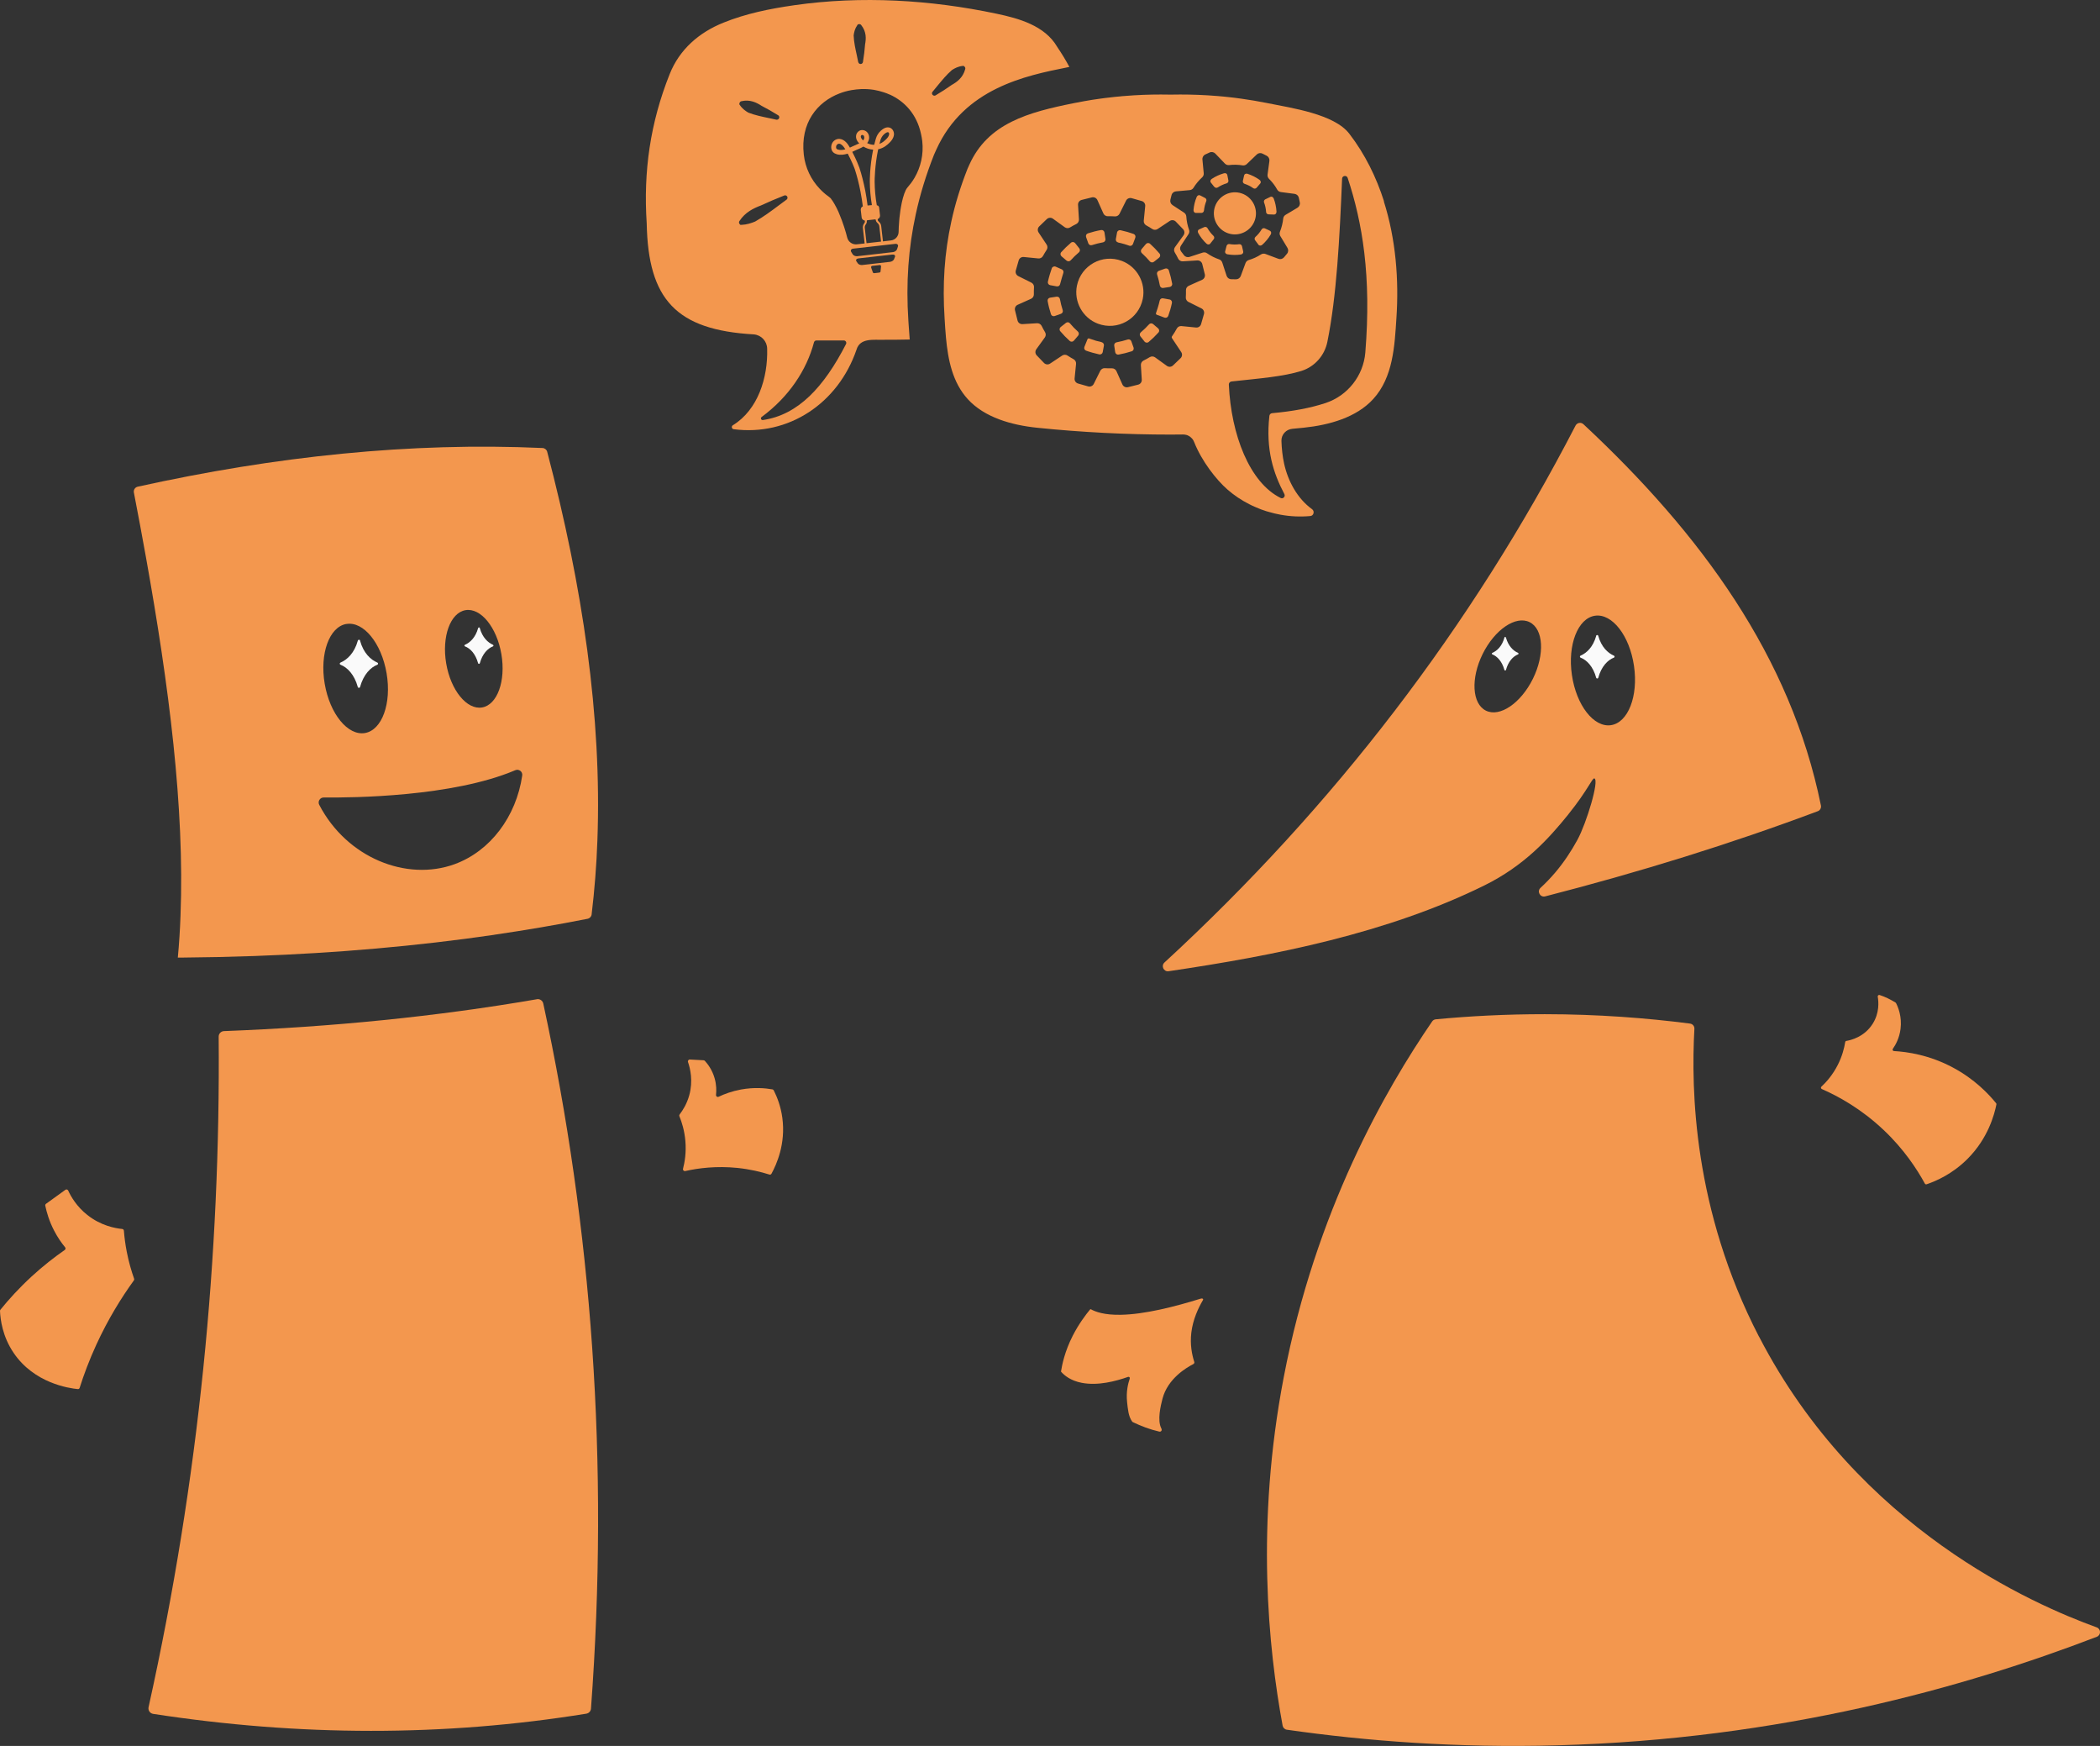<?xml version="1.0" encoding="UTF-8"?>
<svg id="Calque_2" data-name="Calque 2" xmlns="http://www.w3.org/2000/svg" viewBox="0 0 422.07 350.81">
  <rect x="0" y="0" width="422.07" height="350.81" fill="#333333" stroke="none"/>
  <defs>
    <style>
      .cls-1 {
        fill: #f3974e;
      }

      .cls-2 {
        fill: #fafafa;
      }
    </style>
  </defs>
  <g id="Calque_1-2" data-name="Calque 1">
    <g>
      <path class="cls-1" d="m107.9,200.78c-20.29,3.5-41.28,5.57-62.88,6.4-.6.02-1.08.52-1.07,1.12.37,44-3.92,88.83-14.09,134.72-.14.63.28,1.25.92,1.35,29.33,4.51,58.36,4.6,87.06-.04.51-.08.91-.51.94-1.03,3.68-49.45.17-96.57-9.59-141.66-.13-.59-.69-.97-1.29-.87Z"/>
      <path class="cls-1" d="m99.34,187.82c6.32-.92,12.58-1.99,18.76-3.21.43-.09.76-.44.81-.87.59-4.91.98-9.88,1.16-14.91v-.02c.91-24.78-2.97-50.94-10.09-78.03-.11-.43-.49-.74-.94-.76-26.48-1.2-53.64,1.65-81.36,7.77-.53.12-.88.64-.77,1.18.84,4.35,1.65,8.67,2.42,12.97,4.62,25.74,7.79,50.39,6.95,72.05-.1,2.86-.28,5.67-.54,8.42.22,0,.44,0,.67,0,4.95-.04,9.86-.15,14.75-.32,16.46-.59,32.54-1.98,48.18-4.26Zm-7.97-14.18c-9.67,3.52-21.68-1.29-27.21-11.93-.35-.67.15-1.48.91-1.47,5.82.06,25.92-.13,38.49-5.48.72-.31,1.51.28,1.4,1.06-1.2,8.27-6.43,15.21-13.59,17.82Zm-21.75-48.26c3.44-.58,7.05,3.85,8.08,9.9,1.03,6.05-.92,11.43-4.36,12.01-3.43.58-7.05-3.85-8.08-9.9-1.03-6.05.92-11.43,4.35-12.02Zm31.15,6.05c.92,5.4-.82,10.2-3.88,10.72-3.06.52-6.29-3.44-7.21-8.83-.92-5.4.82-10.2,3.88-10.72,3.06-.52,6.29,3.44,7.21,8.84Z"/>
      <path class="cls-1" d="m212.5,9.45s-.03-.05-.04-.07c-2.48-4.24-7.7-5.69-12.19-6.63-13.23-2.79-27.12-3.63-40.58-1.71-.06,0-.12.02-.19.03-4.79.69-9.59,1.66-14.09,3.48-4.9,1.97-8.83,5.36-10.81,10.33-3.91,9.8-5.31,19.56-4.62,30.01.29,15.28,5.91,21.42,21.55,22.3,1.5.14,2.65,1.39,2.66,2.9.16,5.75-1.82,12.25-6.9,15.36-.33.2-.24.74.16.79,10.99,1.43,20.97-5.14,24.69-15.96.71-2.46,3.5-1.94,5.48-2.01,1.74,0,3.48-.01,5.22-.05-.09-1.05-.16-2.06-.22-3.03l-.05-.77c-.5-7.57,0-14.59,1.5-21.43.86-3.95,2.04-7.79,3.6-11.76l.05-.13.06-.13.07-.16c.11-.26.22-.51.34-.76,5.59-12.35,18.01-14.85,26.25-16.5.15-.03.32-.06.49-.1-.74-1.38-1.55-2.71-2.43-4Zm-40.2-4.38l.11-.17.28-.05c.18-.01.32.07.41.2,1.07,1.34.98,2.76.77,3.85-.08,1.12-.23,2.34-.43,3.56-.03.22-.22.39-.45.4h-.02c-.23,0-.42-.15-.47-.37h-.01c-.08-.46-.18-.91-.28-1.37-.29-1.31-.59-2.66-.64-4.01.09-.65.24-1.34.73-2.04Zm-23.65,15.58c.06-.16.19-.27.35-.31,1.74-.41,3.08.28,4.06.92,1.08.55,2.21,1.2,3.34,1.9.2.11.28.36.19.58-.07.19-.25.31-.44.31-.03,0-.07,0-.1,0-.48-.11-.97-.21-1.45-.31-1.41-.29-2.85-.59-4.2-1.11-.59-.35-1.21-.78-1.7-1.52l-.12-.17.07-.28Zm3.13,23.86c-.78.32-1.68.63-2.74.67h-.25s-.2-.25-.2-.25c-.09-.17-.08-.37.03-.52,1.14-1.76,2.83-2.57,4.33-3.13,1.46-.68,3.04-1.36,4.68-2,.21-.09.47,0,.59.21.04.08.06.16.06.25,0,.14-.06.28-.19.37-.53.39-1.05.78-1.58,1.17-1.51,1.13-3.07,2.29-4.73,3.23Zm18.26,24.62c-4.44,8.65-9.63,14.25-16.72,15.27-.35.04-.52-.4-.25-.61,5.48-4.03,9.06-9.44,10.53-15.01.07-.22.25-.37.48-.37h5.52c.36,0,.61.39.44.72Zm6.93-14.55c-.01.09-.12.18-.25.19l-1,.12c-.12,0-.25-.05-.28-.14l-.35-.99c-.05-.16.05-.32.23-.34l1.46-.16c.18-.03.32.11.3.27l-.11,1.05Zm2.9-2.95l-.19.47c-.1.25-.45.47-.78.51l-5.6.64c-.33.04-.72-.1-.88-.32l-.29-.42c-.18-.27-.01-.54.4-.59l6.82-.77c.41-.05.64.18.52.48Zm.6-2.09l-.18.54c-.1.29-.46.54-.81.58l-7.18.82c-.35.04-.76-.12-.92-.38l-.3-.49c-.18-.3-.01-.6.4-.65l8.45-.96c.41-.05.65.21.54.54Zm-6.94-20.09c.53.32,1.2.58,1.96.62-.7,3.4-.67,6.34-.67,6.49.02,1.54.15,3.1.42,4.65-.29.01-.59.04-.87.08-.12-.98-.27-1.97-.46-2.95-.33-1.67-.72-3.22-1.18-4.63-.1-.29-.59-1.58-1.44-3.2.18-.08.37-.16.54-.25.18-.08.36-.16.53-.24l.19-.08c.33-.14.66-.29.98-.49Zm-.52-2.05c.01-.1.07-.21.16-.26.01-.01.02-.01.03-.01.11-.04.25,0,.35.07.13.13.19.36.15.59-.03.14-.11.29-.22.43-.14-.13-.25-.26-.33-.37-.03-.06-.15-.23-.14-.45Zm.94,17.78l.13-.2c.11-.17.16-.38.13-.59,0-.07.05-.13.12-.14l1.55-.17c.07-.01.13.04.14.11.02.21.12.4.27.54l.16.16c.16.16.26.37.28.59l.35,3.06-2.92.33-.35-3.06c-.03-.22.02-.44.14-.63Zm9.85-9.44c-.45.78-1.03,1.5-1.37,1.88-.14.17-.26.34-.37.54-.45.93-.78,2.22-1,3.55-.04.2-.07.41-.1.62-.07.48-.13.97-.18,1.43-.02.18-.03.37-.05.55-.08.9-.11,1.7-.12,2.28-.01.88-.67,1.62-1.54,1.72l-1.61.19-.35-3.07c-.03-.31-.17-.6-.4-.81l-.16-.16c-.08-.08-.14-.19-.15-.31v-.04s.02-.11.07-.13c.27-.12.43-.4.4-.7l-.17-1.53c-.02-.19-.11-.34-.25-.44-.05-.03-.13-.05-.22-.06-.28-1.56-.42-3.14-.44-4.7v-.03c0-.33.02-3.28.71-6.53,1.17-.23,1.89-.94,2.28-1.32.36-.35.79-.85.89-1.57.07-.56-.23-1.26-.87-1.46-.36-.11-.97-.1-1.76.62-.55.48-.83,1.07-.96,1.47l-.05.15c-.12.41-.23.82-.33,1.22-.52,0-1-.14-1.41-.34.16-.21.29-.47.36-.77.12-.57-.06-1.14-.45-1.5-.41-.38-1.04-.47-1.5-.2-.38.22-.63.62-.65,1.06-.02.35.07.7.29,1.03.08.13.2.27.36.43-.17.08-.35.16-.54.24l-.19.09c-.18.07-.36.16-.55.24-.2.1-.4.19-.6.28t-.01-.01c-.38-.69-1.01-1.61-1.99-1.73-.59-.08-1.2.23-1.51.75-.32.53-.38,1.38.13,1.91.19.19.45.33.76.42.75.2,1.48.09,2.18-.13.84,1.59,1.34,2.88,1.43,3.15.44,1.36.83,2.88,1.14,4.5.19.98.35,1.98.47,2.96-.04.02-.08.03-.11.05-.07.03-.12.08-.16.14-.11.14-.16.32-.15.5l.18,1.53c.03.3.26.54.55.59.05,0,.09.06.1.11v.04c.02.12-.01.24-.07.34l-.13.19c-.17.26-.24.58-.2.89l.35,3.06-1.56.17c-.88.1-1.72-.47-1.94-1.34-.27-1.11-.85-3.03-1.61-4.81-.05-.14-.12-.28-.18-.43-.24-.53-.5-1.04-.77-1.51-.09-.15-.17-.3-.26-.43-.12-.19-.24-.38-.38-.54-.01-.03-.03-.06-.04-.08-.05-.06-.09-.1-.14-.16t-.01,0c-.14-.14-.3-.26-.46-.38-.61-.43-1.17-.94-1.68-1.48-1.73-1.82-2.9-4.19-3.2-6.86-.72-6.38,2.7-10.58,7.17-12.29.78-.3,1.59-.53,2.42-.67.64-.11,1.29-.18,1.95-.21.84-.03,1.7.02,2.54.15.68.12,1.35.28,2,.5.4.12.79.28,1.16.45.02,0,.04,0,.04,0,2.99,1.36,5.42,3.95,6.27,7.87.11.48.2.97.26,1.47.3,2.68-.3,5.25-1.56,7.4Zm-7.05-6.82c.06-.26.13-.51.21-.77l.03-.11c.09-.24.29-.7.69-1.06.42-.37.71-.45.83-.41.13.04.22.25.2.4-.06.42-.33.73-.61,1.01-.3.29-.72.7-1.34.93h-.01Zm-6.85,1.08c-.49.14-.98.19-1.45.06-.14-.04-.25-.09-.31-.16-.14-.14-.14-.5,0-.73.07-.12.19-.21.32-.26.08-.03.16-.04.24-.03.38.05.79.43,1.2,1.12Zm24.1-16.13c-.45,1.74-1.68,2.62-2.71,3.19-.99.71-2.1,1.42-3.25,2.1-.07.05-.16.07-.24.07-.14,0-.27-.06-.37-.17-.15-.18-.16-.44-.01-.62h.01c.31-.38.63-.76.94-1.15.92-1.11,1.86-2.27,2.96-3.22.58-.37,1.24-.72,2.13-.82l.21-.02.22.19c.11.12.15.29.11.45Z"/>
      <path class="cls-2" d="m96.43,126.2c.53,1.9,1.63,2.91,2.64,3.35.15.06.15.28,0,.33-1.03.39-2.11,1.48-2.63,3.38-.05.18-.3.18-.35,0-.52-1.91-1.6-3-2.63-3.38-.15-.06-.16-.27,0-.33,1.01-.43,2.11-1.45,2.64-3.35.05-.18.3-.18.35,0Z"/>
      <path class="cls-2" d="m72.36,128.72c.69,2.51,2.14,3.84,3.48,4.41.2.08.19.36,0,.44-1.35.51-2.78,1.95-3.47,4.46-.06.24-.4.24-.46,0-.69-2.51-2.12-3.95-3.47-4.46-.2-.08-.21-.35,0-.44,1.34-.57,2.79-1.91,3.48-4.41.07-.24.4-.24.46,0Z"/>
      <path class="cls-1" d="m155.51,219.09c-.05-.11-.15-.18-.26-.2-1.47-.26-3.71-.45-6.34.03-1.83.34-3.34.91-4.47,1.45-.27.13-.56-.09-.53-.38.09-.83.1-2-.28-3.33-.49-1.73-1.41-2.9-1.96-3.5-.07-.07-.16-.11-.26-.12-.92-.05-1.83-.1-2.75-.15-.27-.02-.47.25-.38.51.45,1.3,1.05,3.8.25,6.68-.48,1.73-1.3,3.02-1.93,3.84-.08.11-.1.24-.05.36.48,1.18,1.02,2.87,1.2,4.96.2,2.3-.12,4.24-.47,5.6-.07.28.18.52.45.46,2.62-.59,6.24-1.06,10.48-.63,2.49.26,4.65.77,6.42,1.33.17.05.35-.01.43-.17,1-1.83,2.89-5.99,2.18-11.22-.31-2.3-1.04-4.17-1.72-5.51Z"/>
      <path class="cls-1" d="m0,263.41c0-.09.02-.17.08-.24,1.68-2.08,3.76-4.37,6.29-6.7,2.32-2.13,4.58-3.88,6.64-5.31.18-.13.22-.37.07-.55-.72-.87-1.51-1.99-2.23-3.39-.97-1.88-1.47-3.63-1.75-4.96-.03-.15.03-.29.15-.38,1.3-.94,2.59-1.88,3.89-2.81.19-.14.46-.07.56.14.56,1.22,1.7,3.22,3.86,4.92,2.74,2.17,5.62,2.67,7.01,2.81.18.02.31.16.33.34.1,1.29.28,2.72.58,4.25.4,2.05.93,3.87,1.48,5.41.04.11.02.23-.05.33-2.49,3.44-5.17,7.74-7.55,12.92-1.41,3.07-2.5,5.99-3.35,8.67-.05.17-.21.27-.38.25-1.78-.17-8.77-1.18-12.9-7.29C.51,268.54.08,265.19,0,263.41Z"/>
      <path class="cls-1" d="m315.2,163.64c3.97-4.92,4.8-7.34,5.24-7.23,1.06.28-1.58,9-3.4,12.34-1.27,2.33-2.75,4.55-4.47,6.58-.92,1.08-1.91,2.11-2.95,3.07-.77.71-.07,1.97.94,1.71,18.99-4.88,37.28-10.55,54.78-17.11.47-.17.74-.66.64-1.15-6.07-29.88-24.03-54.51-47.73-76.61-.49-.46-1.28-.32-1.59.28-20.94,40.48-48.48,76.44-82.62,107.88-.73.67-.16,1.89.83,1.75,21.31-3.14,44.02-7.64,63.47-17.24,7.98-3.94,12.9-9.35,16.87-14.27Zm5.37-39.92c3.45-.5,6.96,4.01,7.84,10.09.89,6.07-1.19,11.4-4.64,11.9-3.45.5-6.96-4.01-7.84-10.09-.89-6.07,1.2-11.4,4.64-11.9Zm-22.58,7.69c2.43-4.91,6.65-7.78,9.44-6.4,2.79,1.38,3.08,6.47.66,11.38-2.43,4.91-6.65,7.78-9.44,6.4-2.79-1.38-3.08-6.47-.66-11.38Z"/>
      <path class="cls-1" d="m353.53,268.57c-13.21-25.54-13.66-49.63-12.98-61.85.03-.53-.35-.98-.87-1.05-8.69-1.12-18.48-1.88-29.19-1.89-7.86,0-15.2.39-21.92,1.03-.3.03-.56.18-.73.43-9.33,13.63-23.41,37.98-29.83,71.5-5.67,29.59-3.09,54.45-.22,70,.08.42.42.75.84.81,15.92,2.28,34.19,3.69,54.36,3.14,44.9-1.21,81.98-11.65,108.44-21.81.87-.33.86-1.57-.02-1.89-12.52-4.53-47.89-19.78-67.87-58.43Z"/>
      <path class="cls-1" d="m401.25,221.91c.02-.09,0-.17-.06-.24-1.55-1.91-4.34-4.84-8.63-7.14-4.78-2.57-9.24-3.19-11.9-3.34-.23-.01-.36-.27-.22-.46.55-.79,1.31-2.14,1.54-3.98.32-2.5-.51-4.42-.9-5.19-.03-.05-.06-.09-.11-.12-1.02-.62-2.08-1.15-3.19-1.51-.21-.07-.42.12-.38.34.18,1.01.37,3.26-1.03,5.46-1.68,2.65-4.42,3.28-5.27,3.42-.13.02-.22.12-.24.24-.19,1.18-.59,2.8-1.48,4.56-1.03,2.04-2.32,3.48-3.3,4.39-.16.15-.11.4.08.48,3.23,1.42,7.85,3.91,12.41,8.22,4.11,3.88,6.71,7.87,8.3,10.78.07.13.21.18.35.14,1.92-.65,5.2-2.07,8.24-5.12,4.13-4.15,5.38-8.89,5.79-10.93Z"/>
      <path class="cls-1" d="m213.25,275.51c0,.05,0,.09.02.12.62.7,1.88,1.8,4.19,2.23,3.23.61,6.8-.33,9.26-1.2.23-.08.42.12.34.36-.34.98-.75,2.64-.53,4.7.15,1.35.26,2.88,1.01,3.9.05.07.11.12.19.15,1.59.76,3.34,1.44,5.26,1.88.39.09.62-.27.42-.64-.86-1.65-.11-4.62.24-5.99,1.06-4.03,4.84-6.24,6.15-6.91.2-.1.29-.28.24-.44-.48-1.49-.88-3.51-.6-5.9.32-2.66,1.4-4.95,2.33-6.53.15-.26-.09-.41-.45-.3-5.3,1.64-11.29,3.16-16.08,3.24-3.24.06-5.04-.58-6.01-1.12-.04-.02-.11.01-.17.09-.86,1.04-2.24,2.87-3.45,5.23-1.63,3.19-2.16,5.92-2.35,7.13Z"/>
      <path class="cls-1" d="m227.38,68.57c-.11-.3-.43-.45-.73-.35-.73.23-1.48.42-2.23.56-.31.06-.53.35-.48.66l.2,1.32c.05.32.35.54.67.49.9-.16,1.79-.39,2.66-.67.31-.1.47-.44.36-.75l-.45-1.26Z"/>
      <path class="cls-1" d="m221.42,68.75c-.39-.08-.78-.18-1.17-.29-.38-.11-1.01-.33-1.35-.45-.13-.05-.28.02-.33.15l-.62,1.54c-.12.31.03.65.34.76.31.11.73.25,1.26.4.45.13.92.25,1.38.35.32.07.64-.14.7-.46l.24-1.31c.06-.31-.15-.61-.46-.67Z"/>
      <path class="cls-1" d="m215.04,64.96c-.2-.24-.56-.28-.81-.08l-1.05.83c-.25.2-.3.58-.09.83.59.7,1.23,1.36,1.91,1.97.24.22.62.19.83-.06l.87-1.02c.2-.24.17-.6-.06-.81-.57-.51-1.1-1.06-1.6-1.65Z"/>
      <path class="cls-1" d="m225.46,52.42c-3.91-1.47-8.17.89-9.01,4.97-.66,3.22,1.15,6.5,4.22,7.65,3.91,1.47,8.17-.89,9.01-4.97.66-3.22-1.15-6.5-4.22-7.65Z"/>
      <path class="cls-1" d="m213.59,62.32c-.24-.73-.42-1.48-.56-2.23-.06-.31-.35-.52-.66-.48l-1.32.2c-.32.05-.54.35-.49.67.16.9.39,1.79.67,2.66.1.31.44.47.75.36l1.26-.45c.3-.11.45-.43.35-.73Z"/>
      <path class="cls-1" d="m231.75,65.11c-.24-.2-.6-.17-.81.06-.51.57-1.06,1.1-1.65,1.6-.24.2-.28.56-.09.81l.83,1.05c.2.25.58.3.83.09.7-.59,1.36-1.23,1.97-1.91.22-.24.19-.62-.06-.83l-1.02-.87Z"/>
      <path class="cls-1" d="m218.74,48.9c.11.3.44.45.73.35.73-.24,1.48-.42,2.23-.56.31-.06.52-.35.48-.66l-.2-1.32c-.05-.32-.35-.54-.67-.49-.9.16-1.79.39-2.66.67-.31.1-.47.44-.36.75l.45,1.26Z"/>
      <path class="cls-1" d="m211.07,57.3l1.32.24c.3.06.6-.13.67-.43.19-.76.48-1.71.66-2.28.09-.29-.05-.59-.32-.71l-1.23-.54c-.31-.13-.67.02-.78.34-.22.63-.55,1.66-.78,2.68-.07.32.14.64.46.7Z"/>
      <path class="cls-1" d="m231.1,52.52c.2.24.56.28.81.09l1.05-.83c.25-.2.3-.58.09-.83-.59-.7-1.23-1.36-1.91-1.97-.24-.22-.62-.19-.83.06l-.87,1.02c-.2.24-.17.6.06.81.57.51,1.1,1.07,1.6,1.65Z"/>
      <path class="cls-1" d="m224.71,48.72c.4.09.8.19,1.2.3.36.1.75.24,1.06.35.3.11.63-.05.74-.35l.47-1.26c.11-.3-.04-.64-.34-.75-.41-.15-.82-.28-1.23-.4-.46-.13-.93-.25-1.4-.35-.32-.07-.64.14-.7.46l-.24,1.32c-.06.31.14.61.45.67Z"/>
      <path class="cls-1" d="m214.38,52.37c.24.2.6.17.81-.06.51-.57,1.06-1.1,1.65-1.6.24-.2.28-.56.08-.81l-.83-1.05c-.2-.25-.58-.3-.83-.09-.7.59-1.36,1.23-1.97,1.91-.22.24-.19.62.06.83l1.02.87Z"/>
      <path class="cls-1" d="m235.08,60.18l-1.32-.24c-.31-.06-.6.14-.67.44-.23,1.02-.59,2.07-.75,2.53-.05.13.02.28.15.33l1.56.58c.3.11.64-.04.75-.34.15-.41.28-.82.4-1.23.13-.45.25-.91.34-1.37.07-.32-.14-.64-.46-.7Z"/>
      <path class="cls-1" d="m278.17,40.46c-1.55-4.85-3.81-9.47-6.97-13.58-3.02-3.95-11.49-5.16-16.56-6.18-1.76-.35-3.48-.64-5.14-.87-.91-.13-1.79-.24-2.66-.33-.3-.03-.58-.06-.86-.09-.45-.04-.9-.07-1.34-.12-2.68-.22-5.18-.3-7.41-.3-.67,0-1.32,0-1.95.02-.63-.02-1.28-.02-1.95-.02-2.27,0-4.75.08-7.45.31-.22,0-.43.04-.65.06-.73.06-1.47.13-2.22.23-.63.07-1.27.14-1.92.24-1.04.13-2.09.31-3.18.5-.66.12-1.33.24-2.01.38-9.24,1.85-17.35,4.04-21.1,12.44-.12.25-.23.51-.34.76-1.4,3.55-2.49,7.06-3.26,10.62-1.39,6.31-1.79,12.7-1.35,19.4.08,1.28.15,2.61.28,3.94.41,4.41,1.3,8.96,4.39,12.34,3.36,3.67,8.77,5.21,13.96,5.74,8.9.91,17.83,1.37,26.78,1.37.82,0,1.65-.01,2.49-.02h.03c.25,0,.48.04.71.1.12.03.23.08.34.14.22.09.4.24.58.4.18.16.33.34.44.55.07.11.12.22.16.34,1.52,3.83,4.43,7.55,6.67,9.51,1.34,1.18,2.83,2.17,4.41,2.97.4.21.81.4,1.24.58.69.31,1.41.59,2.13.81.18.06.35.1.53.15.78.24,1.58.42,2.38.57,1.96.36,3.97.45,5.97.27.7-.05.93-.97.36-1.38-2.92-2.11-4.82-5.58-5.61-9.14-.33-1.52-.49-3.05-.54-4.59-.03-1.27.95-2.32,2.21-2.42.75-.07,1.51-.15,2.27-.22,5.19-.54,10.59-2.07,13.95-5.74,4.05-4.41,4.32-10.79,4.68-16.28.52-7.67-.11-15.85-2.53-23.46Zm-39.32,20.2l2.63,1.31c.42.21.62.68.5,1.13l-.58,2.02c-.13.45-.56.74-1.02.69l-2.92-.29c-.38-.04-.76.16-.94.5-.29.54-.61,1.05-.96,1.55-.08.12-.09.27,0,.39,0,0,1.54,2.32,1.63,2.45l.22.34c.26.39.2.9-.13,1.22l-1.52,1.46c-.33.32-.85.36-1.23.09l-2.38-1.72c-.31-.22-.73-.24-1.06-.04-.41.25-.83.48-1.26.69-.34.17-.55.53-.53.92l.18,2.93c.03.46-.28.88-.73.99l-2.05.51c-.45.11-.92-.12-1.11-.54l-1.2-2.68c-.16-.35-.51-.58-.89-.57-.48.01-.96,0-1.44-.03-.38-.03-.74.19-.92.53l-1.31,2.63c-.21.42-.68.62-1.13.5l-2.03-.58c-.45-.13-.74-.56-.69-1.02l.29-2.92c.04-.38-.15-.75-.49-.94-.42-.23-.84-.48-1.23-.74-.32-.21-.74-.21-1.06,0l-2.44,1.62c-.39.26-.9.2-1.22-.13l-1.46-1.52c-.32-.33-.36-.85-.09-1.23l1.72-2.38c.22-.31.24-.73.04-1.06-.25-.41-.48-.83-.69-1.26-.17-.34-.53-.55-.92-.53l-2.93.18c-.46.03-.88-.28-.99-.73l-.51-2.05c-.11-.45.11-.92.54-1.11l2.68-1.2c.35-.16.58-.51.57-.89-.01-.48,0-.96.03-1.44.03-.38-.19-.74-.53-.92l-2.63-1.31c-.42-.21-.62-.68-.5-1.13l.58-2.02c.13-.45.56-.74,1.02-.69l2.92.29c.38.04.75-.15.94-.49.23-.42.48-.83.74-1.23.21-.32.21-.74,0-1.06l-1.62-2.44c-.26-.39-.2-.9.13-1.22l1.52-1.46c.33-.32.85-.36,1.23-.09l2.38,1.72c.31.22.73.25,1.06.04.41-.25.83-.48,1.26-.69.34-.17.55-.53.53-.92l-.18-2.93c-.03-.46.28-.88.73-.99l2.05-.51c.45-.11.92.12,1.11.54l1.2,2.68c.16.35.51.58.89.57.48-.01.96,0,1.44.03.38.03.74-.19.92-.53l1.31-2.63c.21-.42.68-.62,1.13-.5l2.03.58c.45.13.74.56.69,1.02l-.29,2.92c-.04.38.15.75.49.94.42.23.84.48,1.23.74.32.21.74.21,1.06,0l2.44-1.62c.39-.26.9-.2,1.22.13l1.46,1.52c.32.33.36.85.09,1.23l-1.72,2.38c-.22.31-.24.73-.04,1.06.25.41.48.83.69,1.26.17.34.53.55.92.53l2.93-.18c.46-.03.88.28.99.73l.51,2.05c.11.45-.12.92-.54,1.11l-2.68,1.2c-.35.16-.58.51-.57.89.01.48,0,.96-.03,1.44-.03.38.19.74.53.92Zm7.67-5.27l-.86-2.63c-.1-.3-.32-.54-.62-.64-.86-.29-1.69-.71-2.45-1.24-.25-.18-.58-.22-.88-.12l-2.63.86c-.41.13-.86,0-1.12-.35l-.57-.74c-.26-.34-.28-.81-.04-1.17l1.52-2.31c.17-.26.22-.59.11-.88-.31-.87-.49-1.77-.55-2.67-.02-.31-.19-.6-.45-.77l-2.32-1.52c-.36-.24-.53-.67-.43-1.09l.23-.91c.1-.42.46-.72.89-.76l2.76-.25c.31-.03.59-.19.76-.46.47-.77,1.06-1.48,1.75-2.11.23-.21.34-.52.31-.83l-.26-2.76c-.04-.43.2-.84.59-1.01l.85-.39c.39-.18.85-.09,1.15.22l1.92,2c.21.22.52.34.83.31.91-.11,1.84-.09,2.74.06.31.05.62-.06.84-.27l2-1.92c.31-.3.77-.37,1.16-.17l.83.42c.38.19.6.61.55,1.04l-.37,2.75c-.04.31.06.62.28.84.32.32.63.66.91,1.03.28.37.53.75.75,1.15.15.27.43.45.74.49l2.75.36c.43.06.77.38.86.8l.19.92c.09.42-.1.85-.47,1.07l-2.38,1.42c-.27.16-.45.43-.48.74-.1.91-.32,1.81-.66,2.66-.12.29-.08.61.08.88l1.43,2.37c.22.37.19.84-.09,1.17l-.6.72c-.28.33-.73.45-1.13.3l-2.6-.97c-.29-.11-.62-.08-.88.08-.79.51-1.63.89-2.49,1.14-.3.09-.53.32-.64.61l-.96,2.6c-.15.4-.54.67-.97.66l-.94-.02c-.43,0-.81-.29-.94-.7Zm27.89,15.43c-.38,4.67-3.54,8.69-7.99,10.16-3.09,1.02-6.7,1.68-10.75,2.04-.28.03-.51.25-.54.53-.76,6.79.8,11.54,3.01,15.72.26.48-.25,1.04-.74.79-6.26-3.08-9.98-12.75-10.42-22.8-.01-.31.23-.58.53-.61,5.55-.61,10.34-.96,14.06-2.12,2.67-.85,4.65-3.08,5.21-5.84,1.86-9.14,2.47-20.81,2.96-32.78.02-.64.92-.77,1.12-.17,2.96,8.93,4.8,19.72,3.55,35.08Z"/>
      <path class="cls-1" d="m242.69,45.85c-.13-.23-.41-.32-.65-.22-.34.15-.68.31-1.03.46-.26.11-.35.44-.18.73.43.79.99,1.52,1.65,2.13.24.23.59.23.76,0,.23-.3.46-.59.7-.88.16-.21.14-.5-.05-.68-.47-.45-.88-.98-1.2-1.55Z"/>
      <path class="cls-1" d="m241.98,42.32c.06-.65.22-1.3.46-1.9.1-.24,0-.52-.23-.64-.33-.17-.67-.34-1-.52-.25-.13-.56,0-.69.31-.35.83-.57,1.72-.64,2.62-.03.33.19.6.47.59.37,0,.75,0,1.12,0,.26,0,.48-.2.5-.46Z"/>
      <path class="cls-1" d="m244.08,37.55c.16.21.46.25.68.11.54-.36,1.15-.64,1.77-.82.25-.07.41-.33.36-.58-.07-.37-.15-.73-.22-1.1-.05-.28-.35-.44-.68-.34-.87.25-1.7.63-2.45,1.13-.28.19-.35.52-.17.74.24.29.47.58.7.88Z"/>
      <path class="cls-1" d="m249.39,51.14c.33-.05.54-.32.48-.59-.09-.36-.17-.73-.25-1.09-.06-.26-.31-.42-.56-.39-.65.09-1.31.08-1.96-.03-.26-.04-.51.12-.58.37-.09.36-.19.73-.28,1.09-.08.27.13.55.46.6.89.15,1.8.17,2.7.04Z"/>
      <path class="cls-1" d="m250.77,46.23c1.86-1.42,2.21-4.07.79-5.93s-4.07-2.21-5.93-.79c-1.86,1.42-2.21,4.07-.79,5.93s4.07,2.21,5.93.79Z"/>
      <path class="cls-1" d="m254.46,42.59c.02.26.23.47.49.48.37,0,.75.02,1.12.04.28.01.5-.25.49-.58-.05-.9-.24-1.8-.56-2.64-.12-.31-.43-.46-.68-.33-.34.17-.67.33-1.01.49-.24.11-.34.39-.25.64.23.61.37,1.26.41,1.91Z"/>
      <path class="cls-1" d="m234.17,53.97l-1.26.45c-.3.11-.45.43-.35.73.23.73.42,1.48.56,2.23.06.31.35.53.66.48l1.32-.2c.32-.05.55-.35.49-.67-.16-.9-.39-1.79-.67-2.66-.1-.31-.44-.47-.75-.36Z"/>
      <path class="cls-1" d="m250.13,36.93c.62.2,1.22.5,1.75.88.21.15.51.11.68-.08.24-.29.48-.57.73-.86.19-.21.12-.55-.15-.74-.73-.52-1.55-.93-2.41-1.21-.32-.1-.63.05-.68.32-.08.37-.16.73-.25,1.1-.06.26.09.51.34.6Z"/>
      <path class="cls-1" d="m252.26,48.27c.23.3.45.6.67.9.16.23.51.24.76.02.67-.6,1.26-1.31,1.71-2.08.17-.29.09-.62-.16-.74-.34-.16-.68-.32-1.01-.48-.24-.11-.52-.02-.66.2-.33.56-.76,1.08-1.24,1.51-.19.17-.23.47-.07.68Z"/>
      <path class="cls-2" d="m302.37,128.1c-.48,1.75-1.49,2.68-2.43,3.08-.14.06-.13.25,0,.31.94.36,1.94,1.36,2.42,3.11.05.17.28.17.32,0,.48-1.75,1.48-2.75,2.42-3.11.14-.05.14-.25,0-.31-.93-.4-1.94-1.33-2.43-3.08-.05-.16-.28-.16-.32,0Z"/>
      <path class="cls-2" d="m320.82,127.75c-.63,2.27-1.94,3.47-3.15,3.99-.18.08-.17.33,0,.4,1.23.46,2.52,1.76,3.14,4.04.06.21.36.21.42,0,.62-2.28,1.92-3.58,3.14-4.04.18-.07.19-.32,0-.4-1.21-.52-2.52-1.73-3.15-3.99-.06-.21-.36-.21-.42,0Z"/>
    </g>
  </g>
</svg>
